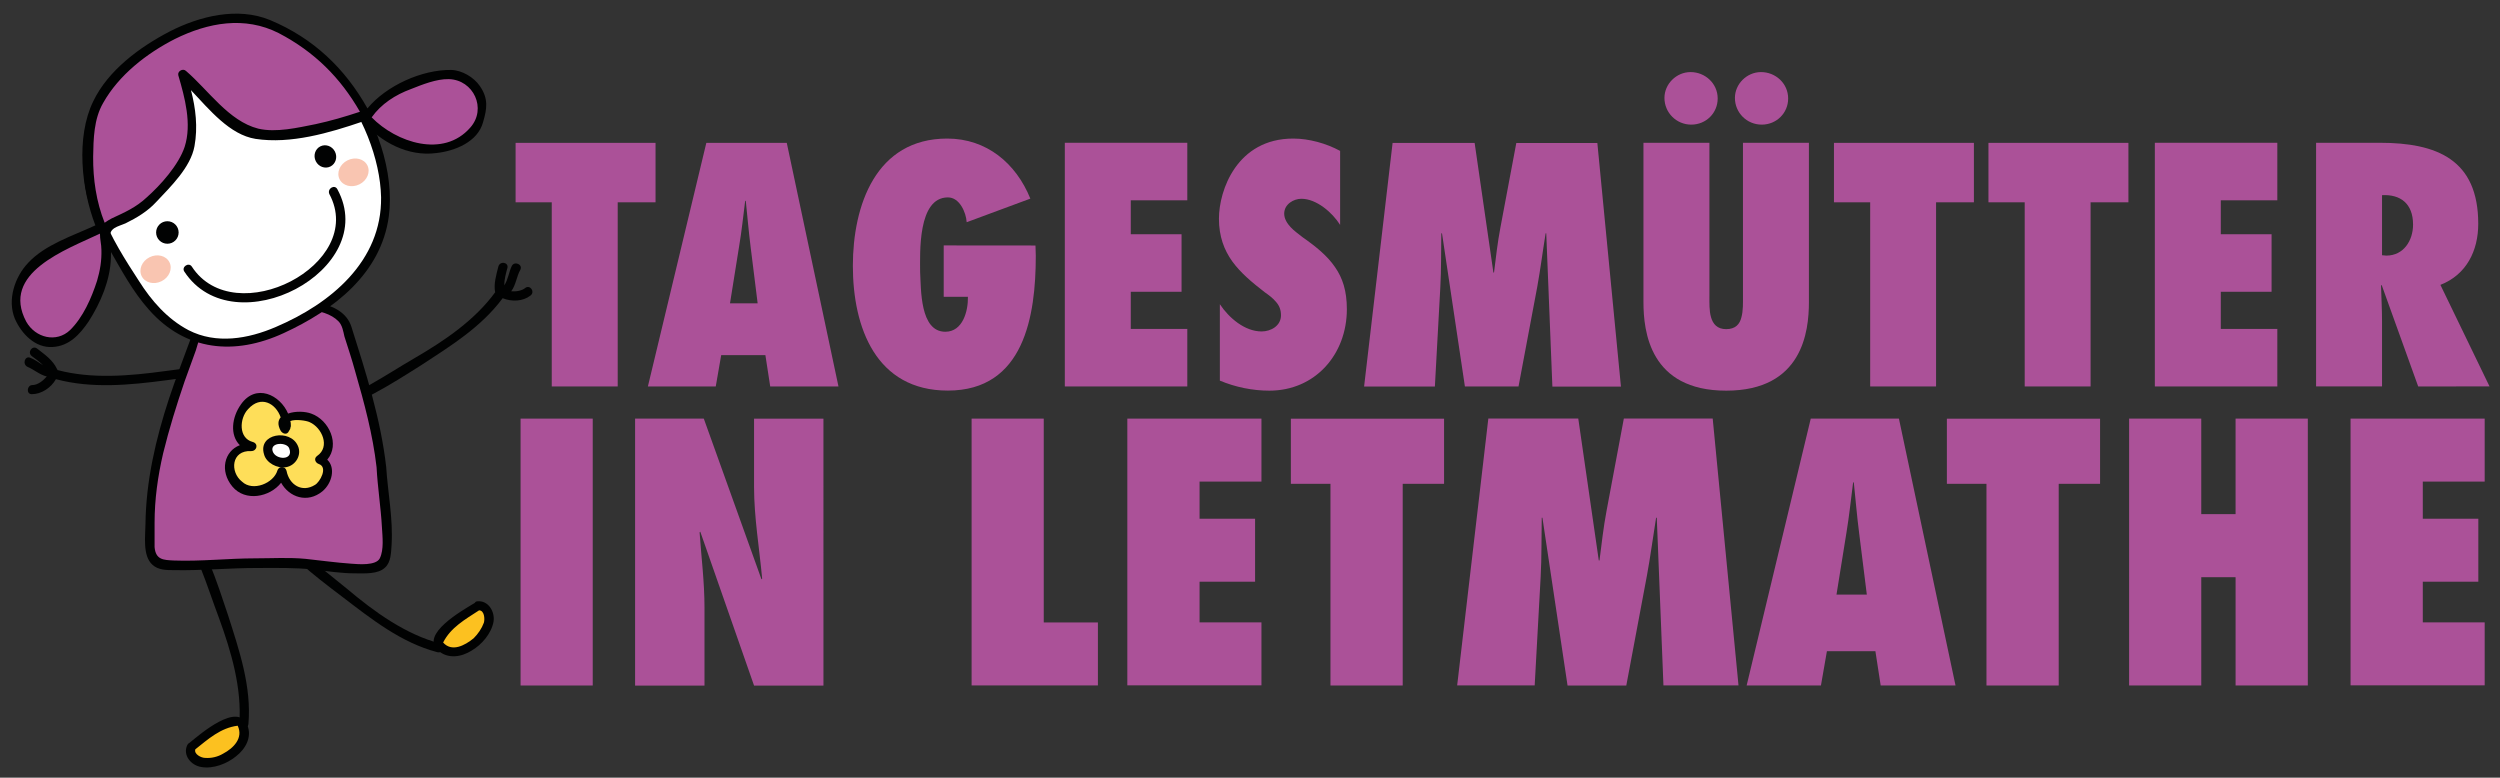 <?xml version="1.0" encoding="utf-8"?>
<!-- Generator: Adobe Illustrator 23.0.0, SVG Export Plug-In . SVG Version: 6.00 Build 0)  -->
<svg version="1.1" id="Ebene_1" xmlns="http://www.w3.org/2000/svg" xmlns:xlink="http://www.w3.org/1999/xlink" x="0px" y="0px"
	 viewBox="0 0 326.37 101.52" style="enable-background:new 0 0 326.37 101.52;" xml:space="preserve">
<rect x="0" y="0" width="326.37" height="101.52" fill="#333333" stroke="none"/>
<style type="text/css">
	.st0{fill:#AB5198;}
	.st1{fill:#010202;}
	.st2{fill:#FCC120;}
	.st3{fill:#FEDE59;}
	.st4{fill:#FFFFFF;}
	.st5{fill:#F9C5B1;}
</style>
<g>
	<path class="st0" d="M72.03,50.45V26.41h-4.72v-7.76h18.27v7.76h-4.94v24.04H72.03z"/>
	<path class="st0" d="M100.55,50.45l-0.63-4.09h-5.77l-0.71,4.09h-8.86l7.63-31.8h10.5l6.75,31.8H100.55z M98.91,39.6l-0.92-7.38
		c-0.25-1.98-0.42-4.01-0.63-6h-0.08c-0.25,1.98-0.46,4.01-0.8,6l-1.18,7.38H98.91z"/>
	<path class="st0" d="M135.18,32.05l0.04,1.35c0,7.84-1.52,17.59-11.48,17.59c-9.37,0-12.4-8.22-12.4-16.28
		c0-7.88,2.99-16.62,12.32-16.62c5.15,0,8.99,3.24,10.85,7.84l-8.31,3.08c-0.08-1.27-0.92-3.24-2.45-3.24c-3.97,0-3.63,7.3-3.63,9.7
		c0.13,2.28-0.04,7.84,3.29,7.84c2.28,0,2.99-2.7,2.95-4.56h-3.16v-6.71C123.2,32.05,135.18,32.05,135.18,32.05z"/>
	<path class="st0" d="M139.01,18.64H155v7.51h-7.38v4.43h6.63v7.51h-6.63v4.85H155v7.51h-15.99V18.64z"/>
	<path class="st0" d="M159.26,39.73c1.18,1.77,3.24,3.54,5.44,3.54c1.18,0,2.53-0.71,2.53-2.11c0-0.76-0.25-1.31-0.67-1.77
		c-0.38-0.46-0.88-0.84-1.44-1.23c-1.69-1.31-3.16-2.53-4.26-4.05c-1.05-1.48-1.73-3.24-1.73-5.56c0-3.72,2.36-10.46,9.7-10.46
		c2.07,0,4.31,0.63,6.12,1.61v9.66c-1.01-1.61-3.08-3.41-5.06-3.41c-1.01,0-2.24,0.71-2.24,1.94c0,0.67,0.38,1.27,0.84,1.77
		c0.46,0.5,1.09,0.92,1.56,1.31c1.82,1.27,3.24,2.45,4.22,3.88c1.01,1.44,1.56,3.12,1.56,5.52c0,5.9-4.14,10.63-10.12,10.63
		c-2.19,0-4.43-0.46-6.46-1.31v-9.96H159.26z"/>
	<path class="st0" d="M202.66,50.45l-0.8-19.99h-0.08c-0.38,2.32-0.67,4.64-1.09,6.96l-2.45,13.03h-7l-2.99-19.99h-0.09
		c-0.04,2.36,0,4.68-0.13,7.05l-0.71,12.95h-9.24l3.72-31.8h10.71l2.45,16.92h0.08c0.25-1.98,0.46-3.93,0.84-5.9l2.07-11.01h10.58
		l3.08,31.8h-8.95V50.45z"/>
	<path class="st0" d="M236.15,18.64v20.8c0,3.84-0.84,11.56-10.8,11.56s-10.8-7.72-10.8-11.56v-20.8h8.61v19.99
		c0,0.84-0.04,1.94,0.21,2.78c0.25,0.88,0.8,1.56,1.98,1.56c1.23,0,1.77-0.67,1.98-1.52c0.25-0.88,0.21-1.98,0.21-2.78V18.64H236.15
		z M217.29,12.78c0-1.82,1.56-3.37,3.41-3.37c1.9,0,3.54,1.48,3.54,3.45c0,1.9-1.52,3.41-3.45,3.41
		C218.86,16.27,217.29,14.72,217.29,12.78z M226.49,12.78c0-1.82,1.56-3.37,3.41-3.37c1.9,0,3.54,1.48,3.54,3.45
		c0,1.9-1.52,3.41-3.45,3.41C228.05,16.27,226.49,14.72,226.49,12.78z"/>
	<path class="st0" d="M244.15,50.45V26.41h-4.73v-7.76h18.27v7.76h-4.94v24.04H244.15z"/>
	<path class="st0" d="M264.32,50.45V26.41h-4.73v-7.76h18.27v7.76h-4.94v24.04H264.32z"/>
	<path class="st0" d="M281.31,18.64h15.99v7.51h-7.38v4.43h6.63v7.51h-6.63v4.85h7.38v7.51h-15.99V18.64z"/>
	<path class="st0" d="M315.69,50.45l-4.77-13.25l-0.08,0.08c0.04,1.56,0.13,3.12,0.13,4.68v8.48h-8.61V18.64h8.31
		c7.47,0,12.86,2.19,12.86,10.58c0,3.5-1.52,6.63-4.94,7.97l6.41,13.25C325.01,50.45,315.69,50.45,315.69,50.45z M311.52,33.37
		c2.28,0,3.5-1.98,3.5-4.05c0-2.78-1.69-3.97-4.05-3.84v7.84L311.52,33.37z"/>
</g>
<g>
	<path class="st0" d="M67.96,89.49V54.65h9.42v34.84H67.96z"/>
	<path class="st0" d="M82.92,54.65h8.96l7.53,20.98l0.09-0.09c-0.37-4.02-1.06-7.99-1.06-12.01v-8.87h9.06V89.5h-9.06l-7.02-20.09
		l-0.09,0.09c0.23,3.28,0.64,6.52,0.64,9.79V89.5h-9.06V54.65H82.92z"/>
	<path class="st0" d="M126.84,89.49V54.65h9.42v26.61h7.07v8.22H126.84z"/>
	<path class="st0" d="M147.17,54.65h17.51v8.22h-8.08v4.85h7.25v8.22h-7.25v5.31h8.08v8.22h-17.51V54.65z"/>
	<path class="st0" d="M173.69,89.49V63.16h-5.17v-8.5h20v8.5h-5.4v26.33H173.69z"/>
	<path class="st0" d="M217.16,89.49l-0.87-21.9h-0.09c-0.41,2.54-0.74,5.08-1.21,7.62l-2.68,14.28h-7.67l-3.28-21.9h-0.09
		c-0.05,2.59,0,5.13-0.14,7.71l-0.78,14.18h-10.12l4.07-34.84h11.74l2.68,18.53h0.09c0.28-2.17,0.51-4.3,0.92-6.47l2.26-12.06h11.6
		l3.37,34.84h-9.79V89.49z"/>
	<path class="st0" d="M245.52,89.49l-0.69-4.48h-6.33l-0.78,4.48h-9.7l8.37-34.84h11.51l7.39,34.84H245.52z M243.71,77.62
		l-1.01-8.08c-0.28-2.17-0.46-4.39-0.69-6.56h-0.09c-0.28,2.17-0.51,4.39-0.87,6.56l-1.3,8.08H243.71z"/>
	<path class="st0" d="M259.33,89.49V63.16h-5.17v-8.5h20v8.5h-5.4v26.33H259.33z"/>
	<path class="st0" d="M291.85,89.49V75.35h-4.48v14.14h-9.42V54.65h9.42v12.47h4.48V54.65h9.43v34.84H291.85z"/>
	<path class="st0" d="M306.86,54.65h17.51v8.22h-8.08v4.85h7.25v8.22h-7.25v5.31h8.08v8.22h-17.51L306.86,54.65L306.86,54.65z"/>
</g>
<g>
	<g>
		<g>
			<path class="st1" d="M35.24,67.29c2.59,3.85,6.51,6.65,10.08,9.59c3.57,3.01,7.63,5.95,12.18,7.14c0.77,0.21,0.35,1.33-0.42,1.12
				c-4.76-1.26-8.61-4.34-12.46-7.28c-3.71-2.8-7.7-5.88-10.29-9.8C33.91,67.43,34.82,66.66,35.24,67.29L35.24,67.29z"/>
		</g>
		<g>
			<path class="st2" d="M62.41,79.05c-2.24,1.4-4.27,2.38-5.25,4.83c2.66,4.06,9.52-3.43,5.53-4.9L62.41,79.05z"/>
			<path class="st1" d="M57.22,84.94c1.26,1.12,3.01,0.84,4.34,0c1.33-0.77,2.59-2.24,2.87-3.78c0.21-1.33-0.7-2.8-2.1-2.66
				c-0.14,0-0.28,0.07-0.35,0.21C60.37,79.68,54.77,82.83,57.22,84.94z M57.85,83.88c0.98-1.96,2.87-3.01,4.69-4.2
				c0.7,0,0.77,1.12,0.63,1.61c-0.28,0.77-0.77,1.47-1.33,2.03C60.65,84.3,58.97,85.15,57.85,83.88z"/>
		</g>
	</g>
	<g>
		<g>
			<path class="st1" d="M22.91,67.99c2.8,3.78,4.06,8.4,5.67,12.67c1.61,4.41,3.01,9.17,2.66,13.86c-0.07,0.77,1.12,0.77,1.19,0
				c0.42-4.9-1.19-9.59-2.66-14.21c-1.47-4.41-3.01-9.24-5.81-13.02C23.47,66.8,22.42,67.43,22.91,67.99L22.91,67.99z"/>
		</g>
		<g>
			<path class="st2" d="M25.01,97.54c2.1-1.61,3.64-3.22,6.3-3.29c2.94,3.85-6.37,7.84-6.44,3.57L25.01,97.54z"/>
			<path class="st1" d="M24.73,96.98c-0.14,0.07-0.21,0.14-0.28,0.28c-0.63,1.33,0.49,2.66,1.82,2.87c1.54,0.28,3.36-0.42,4.55-1.4
				c1.26-0.98,2.1-2.52,1.47-4.06C31.03,91.59,26.2,95.79,24.73,96.98z M29.14,98.38c-0.7,0.42-1.54,0.63-2.38,0.56
				c-0.49,0-1.47-0.49-1.26-1.12c1.68-1.33,3.29-2.8,5.53-3.08C31.8,96.35,30.47,97.68,29.14,98.38z"/>
		</g>
	</g>
	<path class="st1" d="M41.89,52.93c4.48-1.12,8.33-3.92,12.32-6.23c3.85-2.24,7.77-4.9,10.43-8.54c-0.21-1.12,0.14-2.24,0.42-3.36
		c0.21-0.77,1.33-0.56,1.19,0.14c-0.21,0.77-0.42,1.54-0.42,2.31c0.49-0.7,0.63-1.82,0.98-2.52c0.35-0.7,1.47-0.21,1.12,0.49
		c-0.49,0.84-0.56,1.96-1.19,2.8c0.63,0.07,1.4-0.07,1.82-0.42c0.63-0.49,1.33,0.49,0.7,0.98c-0.98,0.77-2.45,0.84-3.64,0.35
		c-2.8,3.78-6.79,6.23-10.64,8.75c-3.99,2.52-8.26,5.25-12.88,6.44C41.33,54.26,41.19,53.14,41.89,52.93z"/>
	<path class="st1" d="M3.94,46.7c0.56,0.21,1.12,0.63,1.68,0.98c-0.42-0.42-0.98-0.84-1.47-1.19c-0.63-0.49,0.07-1.47,0.7-0.98
		c0.98,0.77,2.03,1.47,2.59,2.66c0,0,0.07,0.07,0.07,0.14c4.48,1.19,9.38,0.77,14,0.14c4.41-0.63,8.96-0.91,13.09-2.73
		c0.7-0.28,1.19,0.77,0.49,1.05c-4.2,1.89-8.89,2.24-13.37,2.87c-4.76,0.63-9.73,1.12-14.42-0.14c-0.63,1.12-1.89,1.96-3.15,1.96
		c-0.77,0-0.63-1.19,0.07-1.19s1.4-0.56,1.89-1.12c-0.91-0.21-1.68-0.91-2.52-1.26C2.88,47.54,3.24,46.42,3.94,46.7z"/>
	<g>
		<g>
			<path class="st0" d="M49.87,60.99c0.14,2.8,1.54,11.48,0,12.67c-1.82,1.4-8.96-0.14-11.2-0.14c-2.73,0-5.39,0-8.12,0
				c-1.26,0-8.75,0.7-9.94,0c-1.26-0.84-0.98-3.29-0.98-5.25c0-8.89,3.22-16.74,6.23-24.86c1.68-4.55,17.79-4.76,19.26-1.33
				C45.11,42.08,49.17,54.19,49.87,60.99z"/>
			<path class="st1" d="M19.9,73.73c0.77,0.7,1.82,0.7,2.87,0.7c3.57,0.07,7.14-0.28,10.71-0.28c2.52,0,4.97-0.07,7.49,0.21
				c1.82,0.21,3.57,0.49,5.39,0.49c1.19,0,3.01,0.14,3.92-0.77c0.77-0.7,0.77-1.96,0.84-2.94c0.21-3.43-0.49-6.79-0.7-10.15
				c-0.7-6.23-2.66-12.39-4.55-18.35c-1.19-3.64-6.86-3.5-10.01-3.43c-2.87,0.07-6.16,0.42-8.68,1.96c-1.12,0.7-1.75,1.47-2.17,2.73
				c-0.98,2.66-2.03,5.39-2.94,8.12c-1.75,5.32-3.01,10.78-3.08,16.39C18.99,69.88,18.57,72.54,19.9,73.73z M20.18,68.27
				c0-3.08,0.42-6.09,1.12-9.1c0.77-3.15,1.75-6.3,2.8-9.38c0.49-1.33,0.98-2.73,1.47-4.06c0.28-0.84,0.49-2.03,1.12-2.73
				c2.03-2.24,6.02-2.52,8.82-2.66c2.38-0.07,6.79-0.35,8.68,1.61c0.49,0.49,0.63,1.33,0.77,1.96c0.49,1.54,0.98,3.01,1.4,4.55
				c1.19,4.13,2.31,8.26,2.8,12.53c0.14,2.66,0.56,5.25,0.7,7.84c0.07,1.19,0.28,2.94-0.28,4.06c-0.49,0.98-2.8,0.77-3.71,0.7
				c-2.03-0.14-3.99-0.42-5.95-0.63c-2.17-0.21-4.41-0.07-6.58-0.07c-3.57,0-7.14,0.42-10.71,0.28c-1.26-0.07-2.31-0.07-2.45-1.75
				C20.18,70.44,20.18,69.32,20.18,68.27z"/>
		</g>
		<g>
			<path class="st3" d="M37.34,55.67c0.21-2.66-2.17-4.83-4.69-3.29c-1.96,1.12-2.66,5.39,0.21,5.95c-3.01-0.35-3.99,3.29-1.75,5.18
				c1.75,1.4,5.18,0.49,5.6-1.82c0.21,1.75,2.03,3.57,4.34,2.38c1.47-0.7,2.52-3.64,0.56-3.99c1.47-0.77,1.47-3.08,0.14-4.69
				c-1.4-1.61-6.09-1.47-4.69,0.7L37.34,55.67z"/>
			<path class="st1" d="M30.33,63.51c1.68,2.03,4.9,1.4,6.37-0.49c1.05,1.89,3.43,2.73,5.39,1.12c1.26-1.05,1.75-3.08,0.63-4.13
				c1.68-1.96,0.28-5.18-2.1-6.02c-0.77-0.28-2.03-0.35-3.01,0c-1.05-2.45-4.2-3.99-6.16-1.19c-1.19,1.68-1.47,3.99-0.14,5.32
				C29.28,58.89,28.65,61.48,30.33,63.51z M32.79,58.89c0.77,0,0.98-0.98,0.21-1.19c-1.89-0.49-1.75-3.08-0.63-4.27
				c1.68-1.89,3.64-0.77,4.27,1.05c-0.35,0.42-0.42,0.98,0,1.75c0.21,0.35,0.7,0.56,0.98,0.21c0.07-0.14,0.14-0.21,0.21-0.35
				c0.07-0.07,0.07-0.14,0.07-0.21c0-0.07,0.07-0.14,0.07-0.28c0-0.21,0-0.42-0.07-0.63c0.63-0.28,2.1-0.07,2.52,0.14
				c1.61,0.7,2.73,3.22,0.98,4.41c-0.49,0.35-0.21,0.91,0.21,1.05c1.26,0.42,0.14,2.38-0.49,2.73c-1.68,1.05-3.36,0-3.71-1.82
				c-0.14-0.63-0.98-0.7-1.19-0.07c-0.49,1.68-3.22,2.8-4.62,1.47C29.98,61.62,30.19,58.75,32.79,58.89z"/>
			<path class="st4" d="M35.03,59.1c-0.77-2.17,3.22-2.31,3.36-0.35c0.21,2.17-2.52,1.89-3.29,0.63L35.03,59.1z"/>
			<path class="st1" d="M34.47,59.31c0.28,1.12,1.75,1.89,2.87,1.68c1.26-0.21,2.1-1.61,1.54-2.8
				C37.9,55.95,33.63,56.58,34.47,59.31z M37.76,58.54c0.63,1.61-1.82,1.54-2.17,0.35C35.24,57.7,37.48,57.7,37.76,58.54z"/>
		</g>
	</g>
	<g>
		<path class="st4" d="M28.74,5.05c8.45-3.27,15.61,3.97,18.63,10.31c3.76,7.87,6.92,19.94-11.24,27.94
			c-13.52,5.92-18.65-6.66-21.66-11.69c-5.26-9.77-3.66-16.51,5.3-22.05C19.77,9.57,21.86,7.72,28.74,5.05z"/>
		<path class="st1" d="M14.18,32.36c1.62,2.81,3.11,5.66,5.28,8.09c4.78,5.39,11.17,6,17.59,3.03c6.49-2.99,12.7-7.73,13.71-15.24
			C52.27,16.92,41.5-0.21,28.65,4.49c-6.68,2.61-16.31,7.1-17.54,15.12C10.37,24.06,11.97,28.56,14.18,32.36z M12.7,18.06
			c2.39-6.54,10.26-10.08,16.28-12.42C40.39,1.5,49.54,15.82,49.75,25.75c0.11,8.36-6.59,13.89-13.73,16.93
			c-3.63,1.57-7.8,2.28-11.41,0.42c-2.76-1.45-4.84-3.84-6.47-6.42C14.7,31.41,10.33,24.44,12.7,18.06z"/>
		<g>
			<path class="st0" d="M47.91,14.98c-3.91,1.36-9.99,3-14.06,2.58c-3.47-0.37-7.37-5.5-10.08-7.78c1.32,4.5,2.12,9.23-0.64,12.3
				c-2.1,2.29-3.52,5.19-7.79,6.8c-1.37,0.55-1.87,0.84-1.63,2.16c1.01,5.47-2.88,11.86-4.99,13.13c-3.6,2.15-8.33-2.31-5.92-7.53
				c1.47-3.2,5.5-4.38,10.4-6.84c-1.8-3.92-2.14-9.81-1.29-14.14C13.16,9.17,26.46-0.49,35.32,3.35c4.36,1.94,8.27,5.09,9.69,7.45
				c1.17,1.99,1.69,2.28,2.83,4.43c2.05-3.23,6.49-4.74,10.31-5.42c2.43-0.42,6.05,2.46,4.44,5.71c-0.97,4.15-9.56,6.22-14.88-0.24"
				/>
			<path class="st1" d="M6.87,45.3c2.15-0.12,3.54-1.62,4.71-3.35c1.55-2.42,2.81-5.35,2.9-8.29c0.03-0.89,0-1.75-0.1-2.6
				c-0.17-1.34,1.03-1.47,2-1.9c1.47-0.72,2.9-1.58,4-2.78c1.89-2.01,4.51-4.53,5.01-7.3c0.45-2.47,0.16-4.94-0.46-7.31
				c2.43,2.57,5.06,5.82,8.43,6.36c4.58,0.7,9.62-0.77,14-2.27c2.4,2.73,5.94,4.61,9.6,4.12c2.4-0.26,5.42-1.44,6.11-4.05
				c0.51-1.75,0.71-3.05-0.42-4.69c-0.78-1.16-2.36-2.08-3.75-2.11c-3.81-0.05-8.45,2.03-10.93,5.02
				c-2.91-5.2-7.06-9.17-12.71-11.53c-4.23-1.75-9.2-0.52-13.13,1.5c-3.86,2.01-8.01,5.04-9.96,9.11
				c-2.28,4.68-1.54,11.47,0.28,16.19c-2.95,1.37-6.56,2.5-8.78,4.9c-1.73,1.82-2.75,4.82-1.73,7.29C2.8,43.57,4.59,45.45,6.87,45.3
				z M48.52,15.32c1.24-1.75,3.08-2.94,5.12-3.69c1.44-0.57,3.33-1.34,4.95-1.3c3.23,0.08,5,3.86,2.8,6.33
				C57.89,20.67,51.74,18.61,48.52,15.32z M13.66,29.08c-1.09-2.74-1.52-5.68-1.5-8.61c0.04-2.35,0.09-4.92,1.3-7.02
				c2.06-3.67,5.69-6.48,9.37-8.36c4.33-2.14,9.11-3.03,13.57-0.76c4.65,2.43,8.05,5.82,10.59,10.26c-1.93,0.64-3.88,1.21-5.8,1.62
				c-2.28,0.45-5.14,1.14-7.49,0.58c-3.86-0.99-6.5-5.03-9.42-7.53c-0.41-0.39-1.15,0.05-1,0.58c0.85,2.89,1.78,6.34,0.83,9.32
				c-0.77,2.34-3.13,5-4.99,6.64c-1.38,1.28-2.8,1.91-4.53,2.71C14.27,28.69,13.96,28.85,13.66,29.08z M3.43,42
				c-3.4-6.38,5.2-9.4,9.62-11.5c-0.01,0.73,0.19,1.4,0.19,2.13c0.04,1.38-0.17,2.68-0.57,4.03c-0.73,2.26-1.82,4.76-3.52,6.43
				C7.38,44.78,4.64,44.13,3.43,42z"/>
		</g>
		<g>
			<g>
				<path class="st1" d="M44.05,24.72c5.7,10.52-13.53,20.59-19.99,10.73c-0.4-0.61,0.58-1.26,0.98-0.65
					c5.57,8.58,22.9-0.28,17.95-9.48C42.7,24.61,43.7,24.02,44.05,24.72L44.05,24.72z"/>
			</g>
			
				<ellipse transform="matrix(0.894 -0.447 0.447 0.894 -4.645 21.164)" class="st1" cx="42.5" cy="20.42" rx="1.4" ry="1.47"/>
			<ellipse class="st1" cx="21.85" cy="30.35" rx="1.47" ry="1.47"/>
			
				<ellipse transform="matrix(0.894 -0.447 0.447 0.894 -5.187 23.021)" class="st5" cx="46.17" cy="22.5" rx="2.03" ry="1.75"/>
			
				<ellipse transform="matrix(0.894 -0.447 0.447 0.894 -13.574 12.796)" class="st5" cx="20.32" cy="35.16" rx="2.03" ry="1.75"/>
		</g>
	</g>
</g>
</svg>
